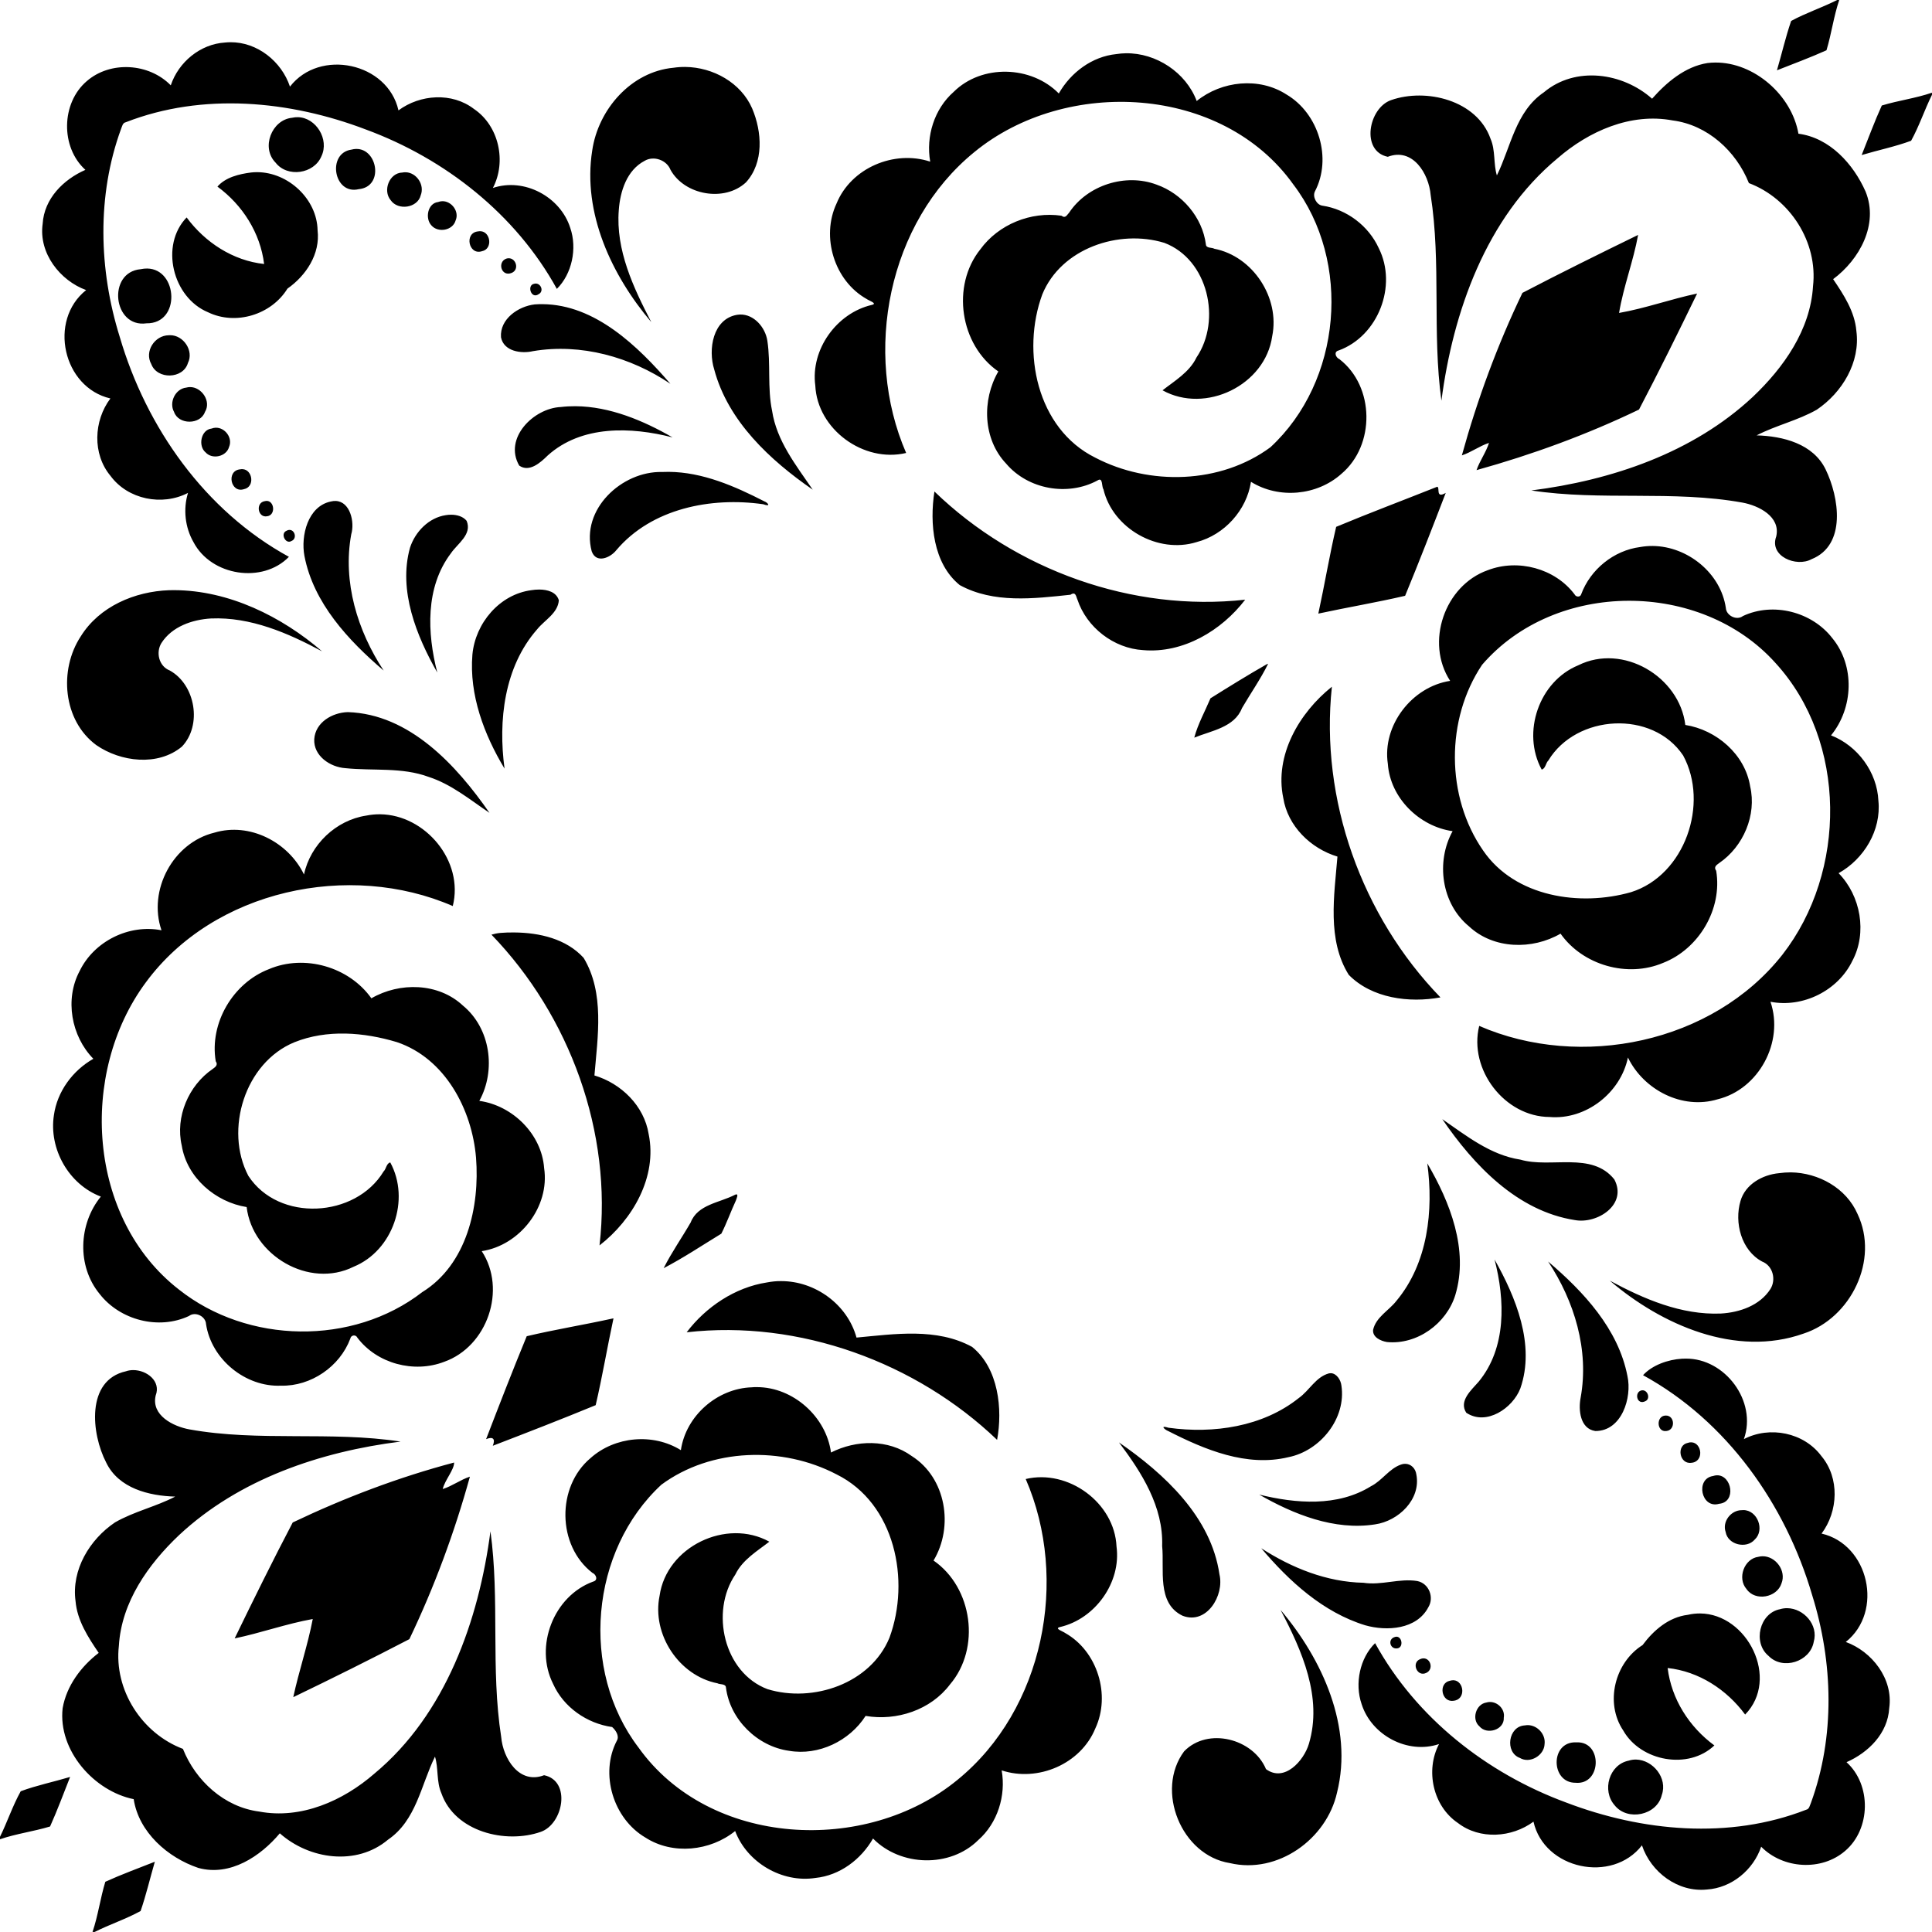 <?xml version="1.0" encoding="UTF-8" standalone="no"?>
<svg xmlns:rdf="http://www.w3.org/1999/02/22-rdf-syntax-ns#" xmlns="http://www.w3.org/2000/svg" height="1697pt" width="1697pt" version="1.1" xmlns:cc="http://creativecommons.org/ns#" xmlns:dc="http://purl.org/dc/elements/1.1/" viewBox="0 0 1697 1697">
<path d="m2017.1 0c-16.5 8.363-34.3 14.162-50.5 23-6.1 17.7-10.3 36.162-15.6 54.199 18.2-7.225 36.6-13.975 54.4-22 5.5-18.137 7.9-37.187 14-55.199h-2.3zm-1764.2 46.363c-1.97 0.016-3.95 0.125-5.94 0.336-27.15 1.725-50.93 21.488-59.47 47-23.88-24.462-66.25-27.136-92.183-4.648-28.237 24.039-29.011 72.589-1.549 97.449-23.975 10.51-45.276 31.48-46.926 59.3-4.55 32.35 19.276 62.35 47.739 72.7-41.9 33.39-25.451 106.92 26.639 119-18.41 24.45-19.94 60.99 0.09 84.96 19.12 26 56.77 33.45 85.12 18.73-5.44 17.76-3.27 37.8 5.96 53.92 19.44 37.38 75.95 45.99 104.84 16.27-92.08-50.37-156.6-141.87-185.77-241.54-23.02-73.68-25.24-155.2 1.43-228.19 1.24-2.77 1.64-6.72 5.19-7.41 84.46-32.95 180.15-23.85 263.54 7.92 87.19 32.08 164.72 93.14 209.79 175.03 16.61-16.41 22.52-44.38 14.73-66.93-10.8-34.25-50.52-55.49-84.96-43.87 15.16-28.97 6.69-68.2-20.77-86.75-24.08-18.52-59.09-16.07-82.89 1.56-11.83-52.488-86.47-68.299-119.14-26.087-9.29-27.738-35.92-48.983-65.47-48.75zm983.22 12.127c-3.5 0.055-6.9 0.345-10.3 0.885-26.8 2.625-50.2 20.262-63.3 43.265-30.2-30.753-84.6-32.34-115.4-1.79-21.3 18.71-30.7 48.9-25.8 76.62-39.6-13.07-86.9 6.88-102.83 45.98-17.23 36.72-2.42 84.96 33.14 104.87 2.14 1.7 12.45 4.94 5.54 6.48-38.54 8.93-67.34 48.96-62.01 88.49 2.2 48.12 53.1 85.17 99.75 74.05-47.89-110.15-19.86-253.11 74.71-330.23 100.6-82.734 272.4-73.96 350.4 35.42 64.6 84.82 53.1 216.22-25.2 288.58-54.6 40.3-132.8 42.43-192.3 11.35-64.2-31.85-81.3-116.37-58.1-179.28 20.7-50.52 84.1-71.82 134-56.53 48 18.14 63 84.95 35.3 125.8-7.8 16.32-24.5 26.01-37.3 36.09 47.1 26.16 112.8-5.49 120.4-59.39 8.7-42.17-21.2-87.83-63.6-96.05-2.4-1.59-9-0.26-9.2-4.75-3.8-29.73-26.1-55.82-54.2-65.67-34-12.74-75.8 0.48-96 30.87-2.3 2.23-3.8 6.74-8.4 3.29-33.6-4.89-69.1 9.46-89.1 36.97-32 39.95-22.4 104.87 19.8 134.03-18.2 31.32-17 74.25 8.6 101.22 24.1 28.38 67.7 36.1 100.3 18.44 6.2-4.06 4.3 6.84 6.5 9.65 10.2 43.18 60 71.3 102.4 58.01 30.5-8.02 54.8-34.94 59.6-66.15 30.6 19.06 72.5 15.23 99.3-8.76 37.3-31.41 36.6-96.01-2.2-125.93-4.1-1.72-6.6-8.2-0.8-9.53 43.4-15.84 64.7-71.14 44-112.33-11.2-24.56-35.2-42.7-61.9-46.66-6.4-0.84-11.1-9.83-8.2-15.64 19.1-36.41 4-85.67-31.2-106.4-30.1-19.448-71.2-15.011-98.6 7.13-11.8-31.405-44.6-52.929-77.8-52.4zm647.2 10.18c-2.9 0.019-5.8 0.201-8.6 0.555-24.7 3.85-45.2 21.5-60.8 39.155-32.4-28.742-84.2-36.105-118.8-7.04-31.1 21.17-36.2 59.84-51.6 91.25-3.9-12.31-1.4-27.65-7-40.29-14.9-42.32-70.7-55.887-109.2-42.37-24.7 8.63-33.6 55.97-3.6 62.23 27.4-10.49 45.1 18.49 47.1 42.04 11.7 74.64 1.5 150.86 11.8 225.75 12.7-97.2 48.9-200.93 127.5-266.13 34.2-29.76 80.4-50.26 126.4-41.58 38.3 4.92 69.7 33.74 83.7 68.79 45.2 17.08 75.9 64.83 70.4 113.22-2.9 47.99-32.3 89.45-66.1 121.49-65.9 61.65-155.5 91.67-243.2 102.76 76.8 11.7 155.3-0.49 231.9 13.34 17.5 3.21 42.1 15.27 37 37.22-7.9 21.69 22.1 34.04 38.8 24.89 38.6-15.51 30.2-68.09 15.5-98.45-13.7-28.41-47-36.66-75.8-37.49 21.3-11.04 45.2-16.32 66.1-28.23 27.8-18.78 48-52.09 43.4-86.47-1.8-21.27-13.9-39.72-25.5-56.82 28.9-21.45 50.3-60.18 35.6-96.19-13.4-30.25-39.3-59.01-73.7-63.5-7.3-42.05-48.3-78.414-91.3-78.13zm-1130.8 4.834c-4.34-0.052-8.67 0.234-12.94 0.871-46.71 4.287-82.79 45.785-89.35 90.875-10.86 68.6 21.44 137.26 64.85 188.4-19.65-37.86-39.15-79.1-35.68-122.91 1.48-20.75 8.81-43.96 28.47-54.21 9.92-5.82 24.11-0.83 28.3 9.9 15.42 27.91 59.26 35.72 82.85 13.82 19.91-21.84 17.7-55.5 6.83-81.14-12.3-28.358-42.97-45.244-73.33-45.606zm1368.7 28.256c-18 6.21-37 8.55-55.1 14.1-8.1 17.78-14.8 36.23-22.1 54.38 18-5.39 36.7-9.18 54.3-15.7 8.9-16.09 14.7-33.9 22.9-50.44v-2.34zm-1794.2 26.9c-2.07-0.04-4.2 0.17-6.36 0.66-22.38 2.22-34.35 32.87-18.07 49.27 12.85 16.65 42.19 12.47 50.29-6.98 8.93-18.51-5.81-42.54-25.86-42.95zm63.82 34.88c-1.58 0.04-3.25 0.28-4.97 0.74-27.12 3.78-19.6 50.07 8 43.42 27.97-2.64 20.76-44.88-3.03-44.16zm-108.34 25.49c-2.26-0.02-4.53 0.1-6.8 0.36-13.06 1.66-28.06 5.22-36.96 15.5 27.55 20.23 47.05 50.79 51.25 84.97-34.3-3.7-64.82-23.71-85.08-51.11-29.49 30.51-15.49 87.87 23.46 104.07 30.45 14.79 69.59 2.73 87.23-25.92 20.47-14.32 36.17-38.11 33.09-64.01-0.59-34.44-32.34-63.7-66.19-63.86zm163.01 0.1c-1.23-0.04-2.5 0.06-3.78 0.32-14.26 0.36-21.75 19.71-12.79 30.33 8.05 11.76 29.61 8.6 33.01-5.42 4.48-11.38-4.53-24.84-16.44-25.23zm39.98 31.78c-1.46 0.04-2.94 0.33-4.41 0.9-11.55 1.3-14.64 17.98-7.39 25.69 7.27 8.42 23.44 5.65 26.55-5.43 4.38-9.98-4.57-21.49-14.75-21.16zm41.97 32.95c-0.76-0.03-1.55 0.03-2.38 0.18-15.69 1.31-10.68 26.55 4.04 21.8 12.22-2.38 9.64-21.58-1.66-21.98zm1271.1 4.08c-42.5 20.74-85.1 41.76-127 63.62-27.5 57.24-49.6 117.23-66.5 178.43 10.4-3.43 19.4-10.34 29.8-13.7-3.3 10.48-10.1 19.46-13.7 29.89 61.2-17.03 121.2-38.97 178.4-66.5 22-41.97 43.1-84.69 63.8-127.38-28.8 6.04-56.8 16.25-85.7 21.3 4.8-28.95 15.7-56.8 20.9-85.66zm-1240.1 25.61c-0.87 0.01-1.78 0.16-2.74 0.48-9.97 3.9-5.2 20.11 5.93 15.66 8.75-3.39 5.15-16.26-3.19-16.14zm-396.86 11.28c-2.25-0.03-4.64 0.21-7.17 0.74-37.06 3.27-30.46 64.71 6.44 59.42 37.84 0.54 34.55-59.7 0.73-60.16zm426.88 16.51c-0.58-0.02-1.18 0.04-1.81 0.21-8.55 1.21-3.65 17.36 4.72 11.46 5.97-3.09 2.71-11.46-2.91-11.67zm7.25 22.62c-2.84-0.03-5.7 0.06-8.59 0.26-18.08 2.05-38.52 16.03-37.07 36.08 2.99 15.59 22.38 18.27 35.17 15.24 52.63-8.85 107.02 6.35 150.83 35.87-35.62-41.24-82.59-87.01-140.34-87.45zm216.7 11.38c-1.03 0.03-2.07 0.13-3.12 0.3-26.79 4.51-32.04 38.23-25.11 60.08 15.19 56.85 61.37 99.62 108.14 131.93-18.27-26.77-39.62-53.5-44.63-86.62-5.29-25.34-1.32-51.48-5.2-76.98-2.25-14.62-14.66-29.15-30.08-28.71zm-625.79 22.7c-0.47 0.01-0.95 0.03-1.43 0.07-15.45 0.18-26.89 17.83-19.1 31.67 6.4 17.16 34.95 16.56 40.21-1.19 6.78-13.48-4.95-30.72-19.68-30.55zm21.92 56.96c-1.33 0.01-2.68 0.2-4.04 0.57-12 1.25-19.22 16.28-13.41 26.73 4.94 14.31 28.96 14.21 33.92 0.01 7.21-11.65-3.62-27.46-16.47-27.31zm423.35 21.01c-5.39-0.04-10.79 0.24-16.19 0.88-30.05 1.33-62.97 34.42-45.62 64.32 11.12 7.8 23.52-3.45 31.26-11.1 37.2-33.48 91.53-31.56 137.06-19.87-31.68-18.28-68.79-33.98-106.51-34.23zm-395.16 23.61c-1.47 0.06-2.96 0.35-4.45 0.93-11.74 1.29-15.1 19.21-6.5 26.21 7.26 8.04 22.7 4.61 25.67-5.91 4.38-10.06-4.46-21.6-14.72-21.23zm29.44 45.49c-0.76-0.03-1.55 0.03-2.38 0.18-15.69 1.31-10.68 26.55 4.04 21.8 12.22-2.38 9.64-21.58-1.66-21.98zm468.12 2.97c-2.47-0.02-4.96 0.03-7.45 0.14-44.37-0.98-89.39 41.2-77.22 87 4.9 13.97 20.48 7.22 27.02-1.11 38.8-45.92 104.06-58.63 161.2-50.49 9.64 3.37 4.77-2.02 1.42-3.12-32.56-16.7-67.82-32.12-104.97-32.42zm843.75 16.33c-37 14.73-74.3 28.75-111 44.04-7.4 31.52-12.7 63.6-19.6 95.27 31.7-6.86 63.8-12.2 95.3-19.56 15.4-37.37 30.1-75.22 44.6-112.96-11.5 6.57-6.1-5.71-9.3-6.79zm-552.1 5.24c-5.4 34.73-1.6 78.99 27.8 102.76 37.1 20.31 81.3 14.88 121.6 10.59 5.9-4.02 6.1 2.24 7.6 5.32 10.2 30.67 39.9 53.58 72.1 55.48 43.9 3.85 86.2-21.46 112.1-55.37-123.8 13.75-251.9-32.4-341.2-118.78zm-733.54 10.32c-0.59 0.03-1.22 0.13-1.89 0.32-10.16 1.77-7.53 18.4 2.62 16.56 9.89-1.1 8.23-17.31-0.73-16.88zm76.16 0.07c-1.64-0.06-3.4 0.12-5.27 0.57-25.43 5.18-33.21 37.73-29.06 59.73 9.92 51.8 48.22 92.77 86.99 125.91-28.74-43.69-45.18-97.22-35.59-149.6 4.02-13.32-1.19-36.05-17.07-36.61zm126.99 15.1c-2.1-0.03-4.16 0.15-6.08 0.47-18.68 2.75-33.66 18.25-39.33 35.78-13.14 47 7.3 97.21 29.95 136.99-11.11-43.1-13.29-93.54 14.92-130.81 7.2-10.7 23.63-20.73 17.31-35.72-3.88-4.81-10.47-6.64-16.77-6.71zm-177.57 16.69c-1.08-0.02-2.28 0.29-3.55 1.02-6.93 2.92-0.91 15.21 5.62 11.11 6.28-2.52 3.77-12.04-2.07-12.13zm1496.8 17.63c-4.6-0.06-9.3 0.32-14 1.16-28.9 3.73-54.6 24.53-64.7 51.82-1 3.55-5.9 3.21-7.3 0.13-21.5-28.55-62.1-39.29-95.3-26.52-47.4 16.78-68.9 79.27-41.3 121.51-41.9 6.4-74.8 48.87-68.4 91.15 2.6 37.33 34.5 68.72 71.1 73.88-18.6 33.66-12.3 79.62 18 104.51 26.9 25.2 69.5 26 100.5 8 24.5 34.7 73.5 48.7 112.6 32.1 39.3-15.3 65.3-59.11 58.3-101.1-3.2-4.48 0.8-6.58 3.4-8.59 26.4-18.06 41.2-52.57 33.9-84.08-5.6-35.23-37.1-62.1-71.2-67.47-6.4-53.11-68.6-89.9-117.5-65.52-43.1 17.66-62.4 73.71-40.2 114.5 4.3-0.99 4.4-7.26 7.3-9.91 30.7-50.84 114.3-55.84 148-5.59 28.8 52.94 2 131.52-57.2 150.11-55.9 15.98-127.3 5.44-162.3-45.59-41.2-59.22-41.3-144.33-1.2-204.1 80.5-93.32 240.2-93.35 322.2-1.83 78.9 86.33 78.4 229.15 7.5 320.17-76.6 97.2-221.4 126.7-332.9 78.2-11.8 47.9 28 99.8 77.3 100 39.8 3.4 78-26.5 86-65.3 17.2 35.5 59.6 57.6 98.4 45.9 45.3-11 73.2-63 58.1-107.1 35.7 6.9 74.1-12.2 89.9-44.9 16.5-30.9 9.2-71.47-15.1-96.29 27.9-15.52 47-47.23 43.7-79.52-1.4-31.39-22.8-60.44-52-71.78 24.6-30.1 26.4-76.41 1.4-106.76-22.3-28.89-64.8-39.9-98.1-24.29-6.9 5.29-18.3-0.36-18.8-8.87-5.6-38.34-42-67.57-80.1-68.03zm-1222.8 47.83c-3.02 0-5.96 0.28-8.52 0.7-35.04 4.54-61.65 36.3-64.8 70.79-3.65 44.16 12.89 87.95 35.3 125.15-7.12-52.52-0.48-111.65 35.76-152.93 8.16-10.19 22.78-17.61 23.85-31.91-2.71-9.16-12.52-11.77-21.59-11.8zm-400.55 0.67c-1.93-0.01-3.86 0.01-5.79 0.07-37.63 1.32-76.59 17.78-96.992 50.67-24.188 36.71-19.638 92.34 17.002 119.35 26.77 18.56 67.66 23.58 94.03 1.73 22.47-23.48 14.9-68.02-13.31-83.62-11.89-4.59-15.53-19.8-9.16-30.12 11.59-18.14 33.84-25.75 54.41-26.99 43.49-1.85 84.53 15.94 122 36.09-44.49-38.33-102.36-66.94-162.19-67.18zm1200.9 80.84c-0.4 0.15-1.3 0.46-1.7 0.61-20.8 11.9-41.3 24.58-61.6 37.3-6 14.27-13.8 28.19-17.8 43.19 18.8-7.67 44.2-11.24 52.4-32.45 9.5-16.28 20.4-31.85 28.7-48.65zm70 25.19c-35.6 28.4-63.2 75-53.4 122.06 4.9 30.96 30.1 55.56 59.5 64.44-3.5 42.7-11.6 91.41 12.4 129.81 25.4 25.9 66.5 31.1 100.7 24.8-86.5-89.3-132.4-217.21-119.2-341.11zm-1080.5 27.89c-16.92 0.47-35.55 11.11-36.82 29.65-0.98 18.42 17.53 30.78 34.18 31.88 30.46 3.16 62.18-1.29 91.47 9.6 24.93 8.06 45.36 25.06 66.75 39.46-36.14-52.15-87.78-108.48-155.58-110.59zm35.74 112.16c-5.1-0.07-10.27 0.4-15.46 1.45-33.23 5.01-61.37 31.82-68.36 64.65-17.16-35.53-59.61-57.58-98.39-45.92-45.3 10.99-73.24 63.08-58.08 107.18-35.69-7-74.1 12.1-89.892 44.8-16.537 31-9.214 71.5 15.082 96.3-22.708 12.9-39.671 35.9-43.308 61.9-5.713 37.1 16.339 76.1 51.538 89.4-24.562 30.1-26.4 76.4-1.4 106.8 22.39 28.9 64.87 39.9 98.14 24.3 6.95-5.3 18.34 0.3 18.76 8.9 5.83 38.7 43.31 69.3 82.35 67.6 32.88 0.8 64.6-21 76.06-51.7 0.7-4 6.05-4.7 7.74-1 21.51 28.5 62.07 39.3 95.31 26.5 47.43-16.8 68.89-79.3 41.25-121.5 41.98-6.4 74.89-48.9 68.49-91.2-2.7-37.3-34.59-68.7-71.14-73.8 18.54-33.7 12.29-79.7-18-104.6-26.93-25.2-69.48-26-100.52-8-24.51-34.6-73.45-48.7-112.55-32-39.37 15.2-65.37 59.1-58.35 101.1 2.97 4.2-0.75 6.6-3.38 8.5-26.46 18.1-41.21 52.6-33.92 84.1 5.66 35.2 37.12 62.1 71.25 67.5 6.31 53.1 68.61 89.9 117.49 65.5 43.04-17.6 62.41-73.7 40.19-114.5-4.28 1-4.43 7.2-7.33 9.9-30.86 51.1-115.2 55.9-148.5 4.8-26.5-50.6-3.79-124.2 50.44-146.6 35.75-14.4 76.46-11.1 112.66-0.2 52.91 17.8 82.5 73.9 86.9 126.9 4.19 53.7-10.05 117.3-59.06 147.6-76.44 59.1-191.69 57-267.11-2.8-100.62-78.1-110.18-237.5-36.51-337.1 74.78-101.82 223.56-133.37 337.14-84 12.47-49.57-30.25-100.07-79.53-100.76zm147 129.76c-5.14-0.1-10.23 0.1-15.18 0.5-3.33 0.3-6.6 1-9.8 1.9 86.17 89.2 132.97 217.3 118.63 341.2 36.15-28 63.68-75.1 53.97-122.2-4.94-31-30.11-55.6-59.55-64.4 3.56-42.5 11.38-90.6-11.86-129.1-18.99-20.9-48.43-27.7-76.21-27.9zm1019 205c34.5 50.5 82.3 101 145.6 110.8 24.5 4.5 57.9-16.9 43.3-44.6-24.7-31.1-69.9-12-103.3-21.8-32.7-5-59.2-26.2-85.6-44.4zm-16.5 48.5c7 51.7 0.7 109.6-33.9 151-8.3 10.7-22.5 17.8-25.6 31.9-0.7 8.1 8.5 12.2 15.3 13.3 33.1 3.2 65.4-20.3 75-51.7 14.9-49.5-5.9-102.1-30.8-144.5zm399.1 9.9c-4.3 0-8.7 0.3-13 0.9-18 1.7-36.9 12.1-42.2 30.5-7 23.7 0.8 54.2 23.7 66.5 11.9 4.6 15.6 19.8 9.2 30.1-11.6 18.2-33.8 25.8-54.4 27-43.5 1.8-84.5-15.9-122-36.1 56.7 48.5 138.3 84.6 212.8 58.1 52-17 83.2-80.9 59.2-131.3-12.4-28.5-42.9-45.3-73.3-45.7zm-1157.9 24.2c-0.39 0-0.88 0.2-1.49 0.5-16.73 8.7-40.81 10.5-48.46 30.3-9.72 16.9-20.99 32.9-29.67 50.2 21.71-11.3 42.36-25.1 63.34-37.9 5.97-11.8 10.4-24.4 15.98-36.4 0.73-2.2 3.02-7.1 0.3-6.7zm832.68 71.5c11.5 44.4 13.3 97-17.6 134.3-7.8 9-21.9 20.9-13.5 33.9 22 14.8 51.1-5 59.4-26.7 16.7-47.9-5.2-100.6-28.3-141.5zm58.8 2.2c28.9 43.6 45.2 97.2 35.7 149.5-2.6 13.3-0.7 34.1 16.1 36.6 29 0.2 40.5-36.6 35.3-60.3-10-51.8-48.3-92.8-87.1-125.8zm-841.94 21.5c-5.31-0.1-10.66 0.5-15.97 1.5-34.86 5.4-66.9 26.9-87.93 54.7 123.55-14.1 252.14 33.1 340.84 118.1 6.2-33.5 1.7-78.6-27.5-102.1-38.8-21.2-84.81-14.1-126.86-10.2-10.02-36.5-45.41-62-82.58-62zm-184.24 40.9c-0.52 0.1-1.54 0.3-2.07 0.4-30.95 6.8-62.38 11.9-93.2 19.2-15.41 37.4-30.06 75.2-44.6 113 7.62-3.1 10.41-0.3 7.35 7.3 37.74-14.5 75.59-29.2 112.96-44.6 7.36-31.5 12.7-63.6 19.56-95.3zm1177.3 44.2c-1.4 0-2.8 0-4.2 0.1-15.2 0.9-32.6 7-42.7 18.1 92 50.3 156.5 141.8 185.7 241.5 23 73.7 25.3 155.2-1.4 228.2-1.3 2.8-1.7 6.7-5.2 7.4-84.5 33-180.2 23.9-263.5-7.9-87.2-32.1-164.8-93.1-209.8-175-16.7 16.4-22.6 44.3-14.8 66.9 10.8 34.2 50.5 55.5 85 43.9-15.2 28.9-6.7 68.2 20.8 86.7 24 18.5 59.1 16.1 82.9-1.5 11.8 52.4 86.4 68.2 119.1 26 9.9 29.6 39.5 51.8 71.4 48.5 27.1-1.8 50.9-21.5 59.5-47 23.9 24.4 66.2 27.1 92.2 4.6 28.2-24 29-72.6 1.5-97.4 24-10.6 45.3-31.5 46.9-59.4 4.6-32.3-19.2-62.3-47.7-72.6 41.9-33.4 25.4-107-26.6-119 18.4-24.5 19.9-61.1-0.1-85-19.2-26-56.8-33.5-85.2-18.7 14.8-41.6-20.7-88.8-63.8-88.4zm-1704.6 12.6c-2.75 0-5.46 0.4-7.99 1.3-44.172 9.8-38.06 68.7-21.71 100.2 13.66 28.4 47.01 36.6 75.79 37.4-21.32 11.1-45.17 16.3-66.07 28.3-27.845 18.7-48.045 52.1-43.37 86.4 1.775 21.3 13.813 39.8 25.45 56.9-19.437 14.9-35.325 36.2-39.612 60.7-5.2 46.5 34.552 91.1 78.012 99.9 5.6 36.4 37.46 64.2 71 75.5 34.97 9.6 68.4-12.9 89.44-38 32.33 28.7 84.17 36.1 118.77 7 31.06-21.2 36.14-59.8 51.59-91.2 3.93 12.3 1.44 27.6 7.04 40.2 14.83 42.4 70.62 55.9 109.11 42.4 24.73-8.6 33.68-56 3.65-62.2-27.36 10.5-45.11-18.5-47.1-42-11.66-74.7-1.48-150.9-11.79-225.8-12.75 97.2-48.93 200.9-127.48 266.1-34.24 29.8-80.43 50.3-126.47 41.6-38.22-4.9-69.7-33.7-83.7-68.8-45.15-17.1-75.87-64.8-70.33-113.2 2.85-48 32.27-89.5 66.08-121.5 65.93-61.6 155.45-91.7 243.21-102.7-76.8-11.8-155.36 0.4-231.87-13.4-17.55-3.2-42.14-15.3-37.01-37.2 6.06-15.8-9.81-27.9-24.64-27.9zm1314.8 3.4c-0.6 0-1.3 0.1-2 0.2-14.5 4-21.4 18.8-33.1 27.1-39.6 31.6-93.8 39.4-142.9 32.6-10.5-3.2-3.8 2.4-0.5 3.6 40.2 20.5 86.2 39.8 132.1 28.7 35-7 63.7-42.7 58.1-78.8-0.7-6-5.3-13.3-11.7-13.4zm-629.81 15.3c-1.94-0.1-3.9 0-5.85 0.2-37.94 1.2-72.41 31.3-77.86 69-30.59-19-72.49-15.2-99.28 8.8-37.34 31.4-36.66 96 2.12 125.9 4.16 1.7 6.58 8.2 0.87 9.6-43.45 15.8-64.76 71.1-44 112.3 11.51 25.7 37.14 43.5 64.81 47.4 3.69 3.2 8.27 9.7 5.24 14.9-19.07 36.4-4.03 85.7 31.22 106.4 30.05 19.4 71.22 15 98.62-7.1 13 34.6 51.52 57.2 88.11 51.5 26.8-2.7 50.12-20.3 63.26-43.3 30.19 30.8 84.55 32.4 115.45 1.8 21.3-18.7 30.7-48.9 25.8-76.6 39.6 13.1 86.8-6.9 102.8-46 17.2-36.7 2.4-85-33.2-104.9-2.1-1.7-12.4-4.9-5.5-6.5 38.5-8.9 67.3-48.9 62-88.4-2.2-48.2-53.1-85.2-99.7-74.1 47.9 110.2 19.8 253.1-74.8 330.2-100.5 82.8-272.36 74-350.34-35.4-64.6-84.8-53.08-216.2 25.14-288.6 54.64-40.3 132.85-42.4 192.31-11.3 64.27 31.8 81.29 116.4 58.1 179.3-20.69 50.5-84.07 71.8-133.95 56.5-47.98-18.1-63-85-35.31-125.8 7.79-16.3 24.45-26 37.34-36.1-47.17-26.1-112.89 5.5-120.49 59.4-8.7 42.2 21.24 87.8 63.6 96.1 2.39 1.5 9.11 0.2 9.28 4.7 4.4 35 34.43 64.6 69.26 69.4 32.43 5.6 66.43-10.8 84.06-38.3 34.17 5.8 71.5-6.5 92.6-34.5 34-39.7 25-106.4-18-136.1 22.4-37.2 13.8-90.8-23.9-114.7-25.93-18.8-61.01-17.9-88.7-3.9-5.22-39.3-41.55-71.7-81.11-71.8zm971.91 3.5h-0.5c-8.8 1.5-5.7 16.9 3.9 11.9 5.8-2.6 2.6-12.3-3.4-11.9zm25.5 27.7c-10.6 0.3-9.9 18.4 0.8 17 10.3-0.9 9.6-17.4-0.8-17zm28.4 29.4c-1.2-0.1-2.5 0.1-3.9 0.6-12.9 2.5-9.4 23.6 3.7 21.9 14.4-1 11.9-22.1 0.2-22.5zm-628.5 0.1c24.9 33 48.9 70.7 47.4 113.8 2.6 25.5-6.3 62.7 22.4 76.5 26.4 10.3 46.1-22.3 40.5-45.5-9.2-63.1-60.4-110.3-110.3-144.8zm-730 22.1c-60.89 16.1-120.36 38.7-177.19 65.8-21.98 41.9-43.07 84.7-63.76 127.3 28.79-6 56.79-16.1 85.74-21.3-5.49 28.9-15.2 57-21.38 85.8 42.78-20.6 85.34-41.8 127.47-63.7 27.42-57.3 49.58-117.2 66.47-178.4-10.45 3.4-19.36 10.3-29.85 13.6 2.21-9.7 12.66-21.2 12.5-29.1zm1044.2 1.4c-1.4 0-2.9 0.2-4.5 0.8-13.1 4.5-20.7 17.6-33 23.8-36.7 22.8-82.4 19.1-122.7 9.2 37.4 21.5 82.5 39.7 127.1 32.7 25.7-3.6 50.7-27.5 45.4-54.8-0.9-6.7-6-11.7-12.3-11.7zm342.4 12.6c-1.4 0-2.9 0.3-4.4 0.8-19.6 3-13 36.2 6.7 30.5 19.3-1.8 14-31.6-2.3-31.3zm28.8 38.2c-0.5 0-1 0.1-1.5 0.1-12-0.1-21.8 12.6-17.8 24 2.4 14.1 22.9 18.8 31.9 8.3 11.4-10.5 3-32.5-12.6-32.4zm-529.2 41.9c30.6 36.2 67.9 70.4 114.2 84.6 23.6 6.7 56.5 4.7 69.3-19.9 6.6-10.8 0.6-26.2-12.2-28.7-19.7-3.2-39.3 5-59.1 1.9-40.4-0.8-78.7-16.3-112.2-37.9zm550.4 8.8c-1.5 0-3 0.2-4.5 0.6-15.7 2-23.5 23.5-13.1 35.4 9.5 13.9 33.5 9.4 38.4-6.2 5.6-13.9-6.5-30-20.8-29.8zm27.1 57c-2.6 0-5.2 0.3-7.8 1.1-22.7 4.3-30.3 36.8-12.7 51.3 15.6 16.1 45.7 6.4 49.6-15.4 5.4-18.7-11-36.8-29.1-37zm-556.3 1.9c23.4 44.5 46.4 96.1 31.1 147.1-5.5 18.5-26.9 42.6-47.1 27.7-14-33.5-63.9-46.4-89.9-19.5-31.9 43-3.1 114.3 50.3 122.7 52.3 12.4 106.2-26.2 117.6-77.4 18-71.9-16.2-146.6-62-200.6zm460.7 3.9c-4.4 0-8.9 0.4-13.5 1.5-20.9 2.5-37.6 16.9-49.7 33.2-30.6 19.2-41.7 63.4-21.2 93.9 19.3 33.9 71.6 43.4 100 16.3-27.6-20.3-47.1-50.8-51.3-85 34.3 3.7 64.9 23.7 85.1 51.1 38.4-39.3 2.4-110.6-49.4-111zm-333.2 25.5c-0.9 0-1.9 0.2-3 0.7-6.8 2.8-4.2 12.7 2.9 12.2 7.7-0.1 6.5-12.5 0.1-12.9zm29.5 23.8c-1.1 0-2.3 0.2-3.6 0.8-10.2 3.8-3.5 20.2 6.7 15.1 8.1-3.9 4.8-15.9-3.1-15.9zm32.8 24c-1.2 0-2.5 0.2-3.9 0.6-12.9 2.6-9.4 23.7 3.7 22 14.4-1.1 12-22.2 0.2-22.6zm40 23.9c-1.3 0-2.5 0.2-3.8 0.6-11.6 1.7-16.5 18.5-7.7 26.1 8.1 9.8 27.6 4 26.8-9.5 1.6-9.1-6.5-17.3-15.3-17.2zm41.7 25.4c-1 0-2.1 0.1-3.2 0.3-18.4 0.8-22.3 29.6-5.6 35.7 11.1 6.7 26.8-2.7 27.2-15.3 1.3-10.7-7.9-20.6-18.4-20.7zm54 18.9h-1.4c-28.3-0.6-27.5 44.5-0.3 44.4 28.7 2.7 30-45.1 1.7-44.4zm64.8 18.9c-2.6 0-5.3 0.3-8 1.2-21.7 4.3-29.7 32.9-15.5 49 14.1 17.8 46.6 11.1 51.8-11.3 6.6-18.6-9.7-38.5-28.3-38.9zm-1719.3 19.1c-17.988 5.4-36.687 9.2-54.225 15.7-8.962 16.1-14.776 33.9-22.988 50.5v2.3c17.988-6.2 37.062-8.6 55.199-14.1 8.025-17.8 14.776-36.2 22.014-54.4zm93.007 93.1c-18.13 7.2-36.58 13.9-54.36 22-5.52 18.1-7.93 37.1-14.06 55.1h2.34c16.48-8.3 34.29-14.1 50.47-23 6.08-17.7 10.39-36.1 15.61-54.1z" transform="scale(.8)"/>
</svg>
